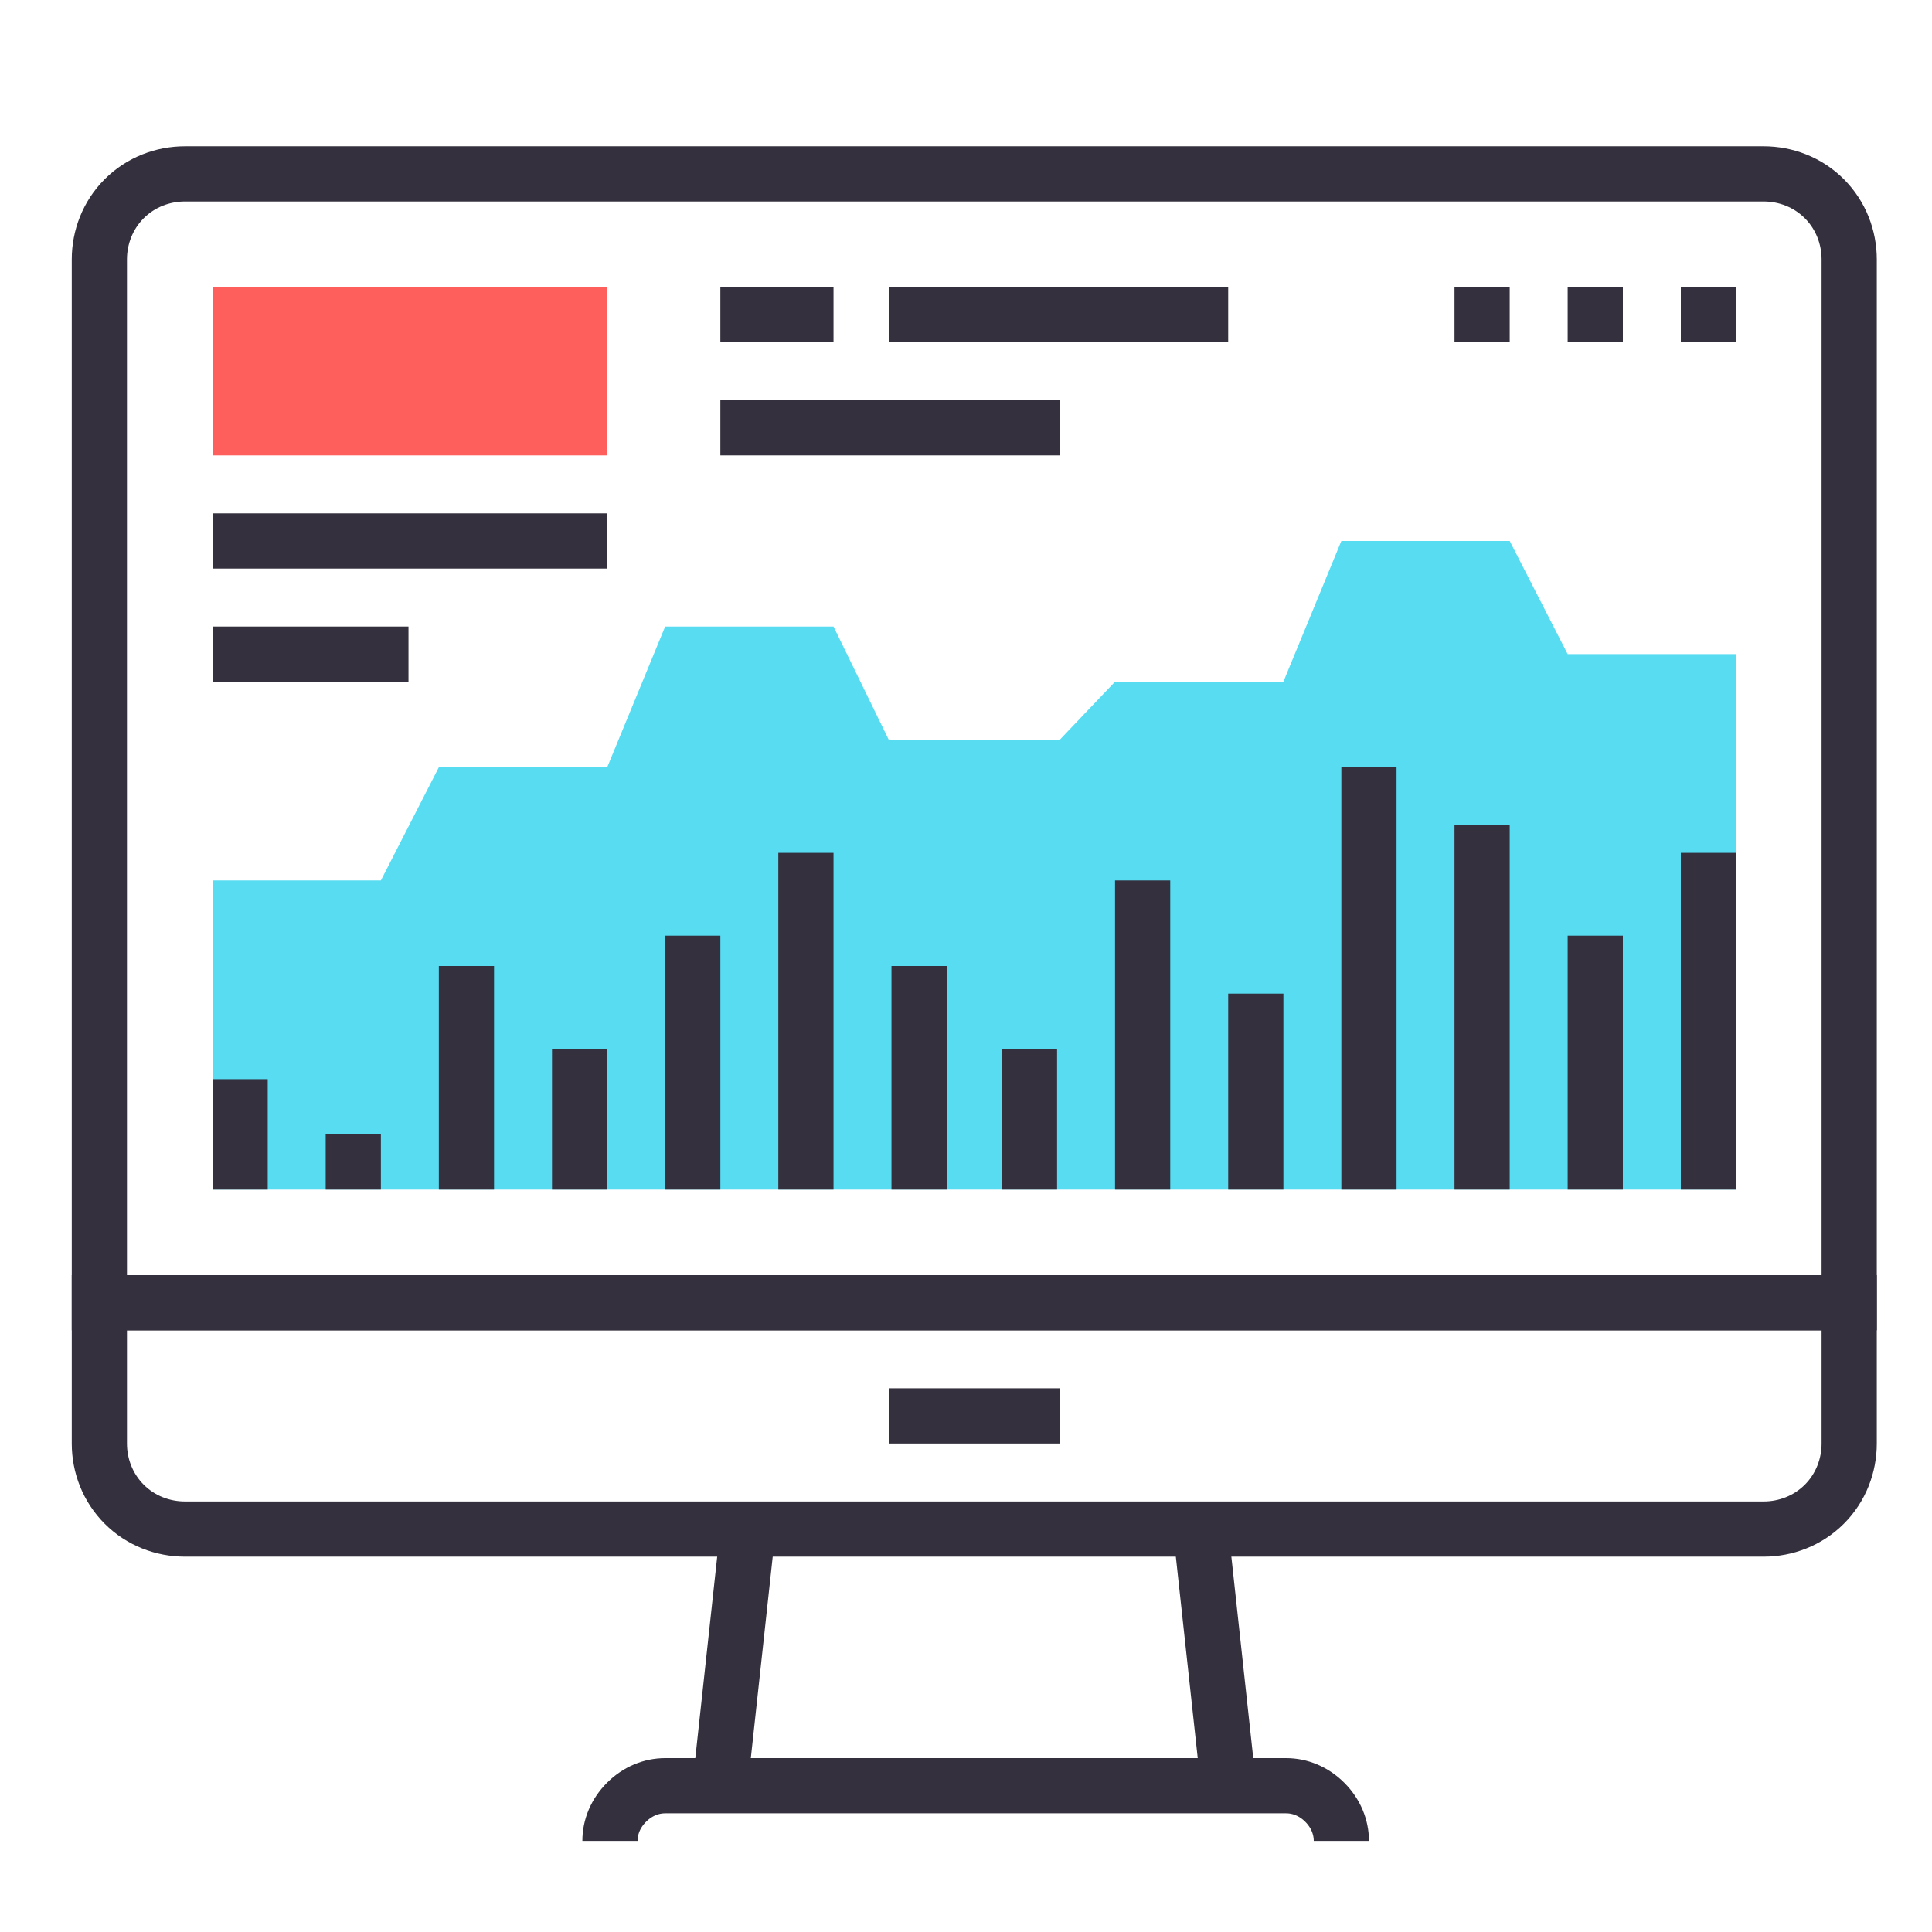<?xml version="1.0" encoding="utf-8"?>
<!-- Generator: Adobe Illustrator 21.0.2, SVG Export Plug-In . SVG Version: 6.00 Build 0)  -->
<svg version="1.1" id="Capa_1" xmlns="http://www.w3.org/2000/svg" xmlns:xlink="http://www.w3.org/1999/xlink" x="0px" y="0px"
	 width="70px" height="70px" viewBox="0 0 70 70" style="enable-background:new 0 0 70 70;" xml:space="preserve">
<style type="text/css">
	.st0{fill:none;stroke:#34303D;stroke-width:2;stroke-miterlimit:10;}
	.st1{fill:#57DCF2;}
	.st2{fill:#FF5F5C;}
</style>
<g>
	<g>
		<path class="st0" d="M3.6,47.2H67v5.1c0,0.8-0.3,1.6-0.9,2.2c-0.6,0.6-1.4,0.9-2.2,0.9H6.7c-0.8,0-1.6-0.3-2.2-0.9
			c-0.6-0.6-0.9-1.4-0.9-2.2V47.2z"/>
		<path class="st0" d="M66.1,7.2c-0.6-0.6-1.4-0.9-2.2-0.9H6.7c-0.8,0-1.6,0.3-2.2,0.9C3.9,7.8,3.6,8.6,3.6,9.4v37.8H67V9.4
			C67,8.6,66.7,7.8,66.1,7.2z"/>
		<g>
			<path class="st0" d="M48.6,66.7c0-0.5-0.2-1-0.6-1.4c-0.4-0.4-0.9-0.6-1.4-0.6H24.1c-0.5,0-1,0.2-1.4,0.6
				c-0.4,0.4-0.6,0.9-0.6,1.4"/>
			<line class="st0" x1="44.5" y1="64.6" x2="43.5" y2="55.4"/>
			<line class="st0" x1="27.1" y1="55.4" x2="26.1" y2="64.6"/>
		</g>
		<line class="st0" x1="32.2" y1="51.3" x2="38.4" y2="51.3"/>
	</g>
	<g>
		<polygon class="st1" points="7.7,31.9 7.7,43.1 62.9,43.1 62.9,23.7 56.8,23.7 54.7,19.6 48.6,19.6 46.5,24.7 40.4,24.7 
			38.4,26.8 32.2,26.8 30.2,22.7 24.1,22.7 22,27.8 15.9,27.8 13.8,31.9 		"/>
		<g>
			<line class="st0" x1="8.7" y1="43.1" x2="8.7" y2="39.1"/>
			<line class="st0" x1="12.8" y1="43.1" x2="12.8" y2="41.1"/>
			<line class="st0" x1="16.9" y1="43.1" x2="16.9" y2="35"/>
			<line class="st0" x1="21" y1="43.1" x2="21" y2="38"/>
			<line class="st0" x1="25.1" y1="43.1" x2="25.1" y2="33.9"/>
			<line class="st0" x1="29.2" y1="43.1" x2="29.2" y2="30.9"/>
			<line class="st0" x1="33.3" y1="43.1" x2="33.3" y2="35"/>
			<line class="st0" x1="37.3" y1="43.1" x2="37.3" y2="38"/>
			<line class="st0" x1="41.4" y1="43.1" x2="41.4" y2="31.9"/>
			<line class="st0" x1="45.5" y1="43.1" x2="45.5" y2="36"/>
			<line class="st0" x1="49.6" y1="43.1" x2="49.6" y2="27.8"/>
			<line class="st0" x1="53.7" y1="43.1" x2="53.7" y2="29.9"/>
			<line class="st0" x1="57.8" y1="43.1" x2="57.8" y2="33.9"/>
			<line class="st0" x1="61.9" y1="43.1" x2="61.9" y2="30.9"/>
		</g>
		<g>
			<g>
				<line class="st0" x1="62.9" y1="11.4" x2="60.9" y2="11.4"/>
				<line class="st0" x1="58.8" y1="11.4" x2="56.8" y2="11.4"/>
				<line class="st0" x1="54.7" y1="11.4" x2="52.7" y2="11.4"/>
			</g>
			<g>
				<line class="st0" x1="7.7" y1="19.6" x2="22" y2="19.6"/>
				<line class="st0" x1="7.7" y1="23.7" x2="14.8" y2="23.7"/>
			</g>
			<g>
				<line class="st0" x1="32.2" y1="11.4" x2="44.5" y2="11.4"/>
				<line class="st0" x1="26.1" y1="15.5" x2="38.4" y2="15.5"/>
				<line class="st0" x1="26.1" y1="11.4" x2="30.2" y2="11.4"/>
			</g>
			<rect x="7.7" y="10.4" class="st2" width="14.3" height="6.1"/>
		</g>
	</g>
</g>
</svg>
